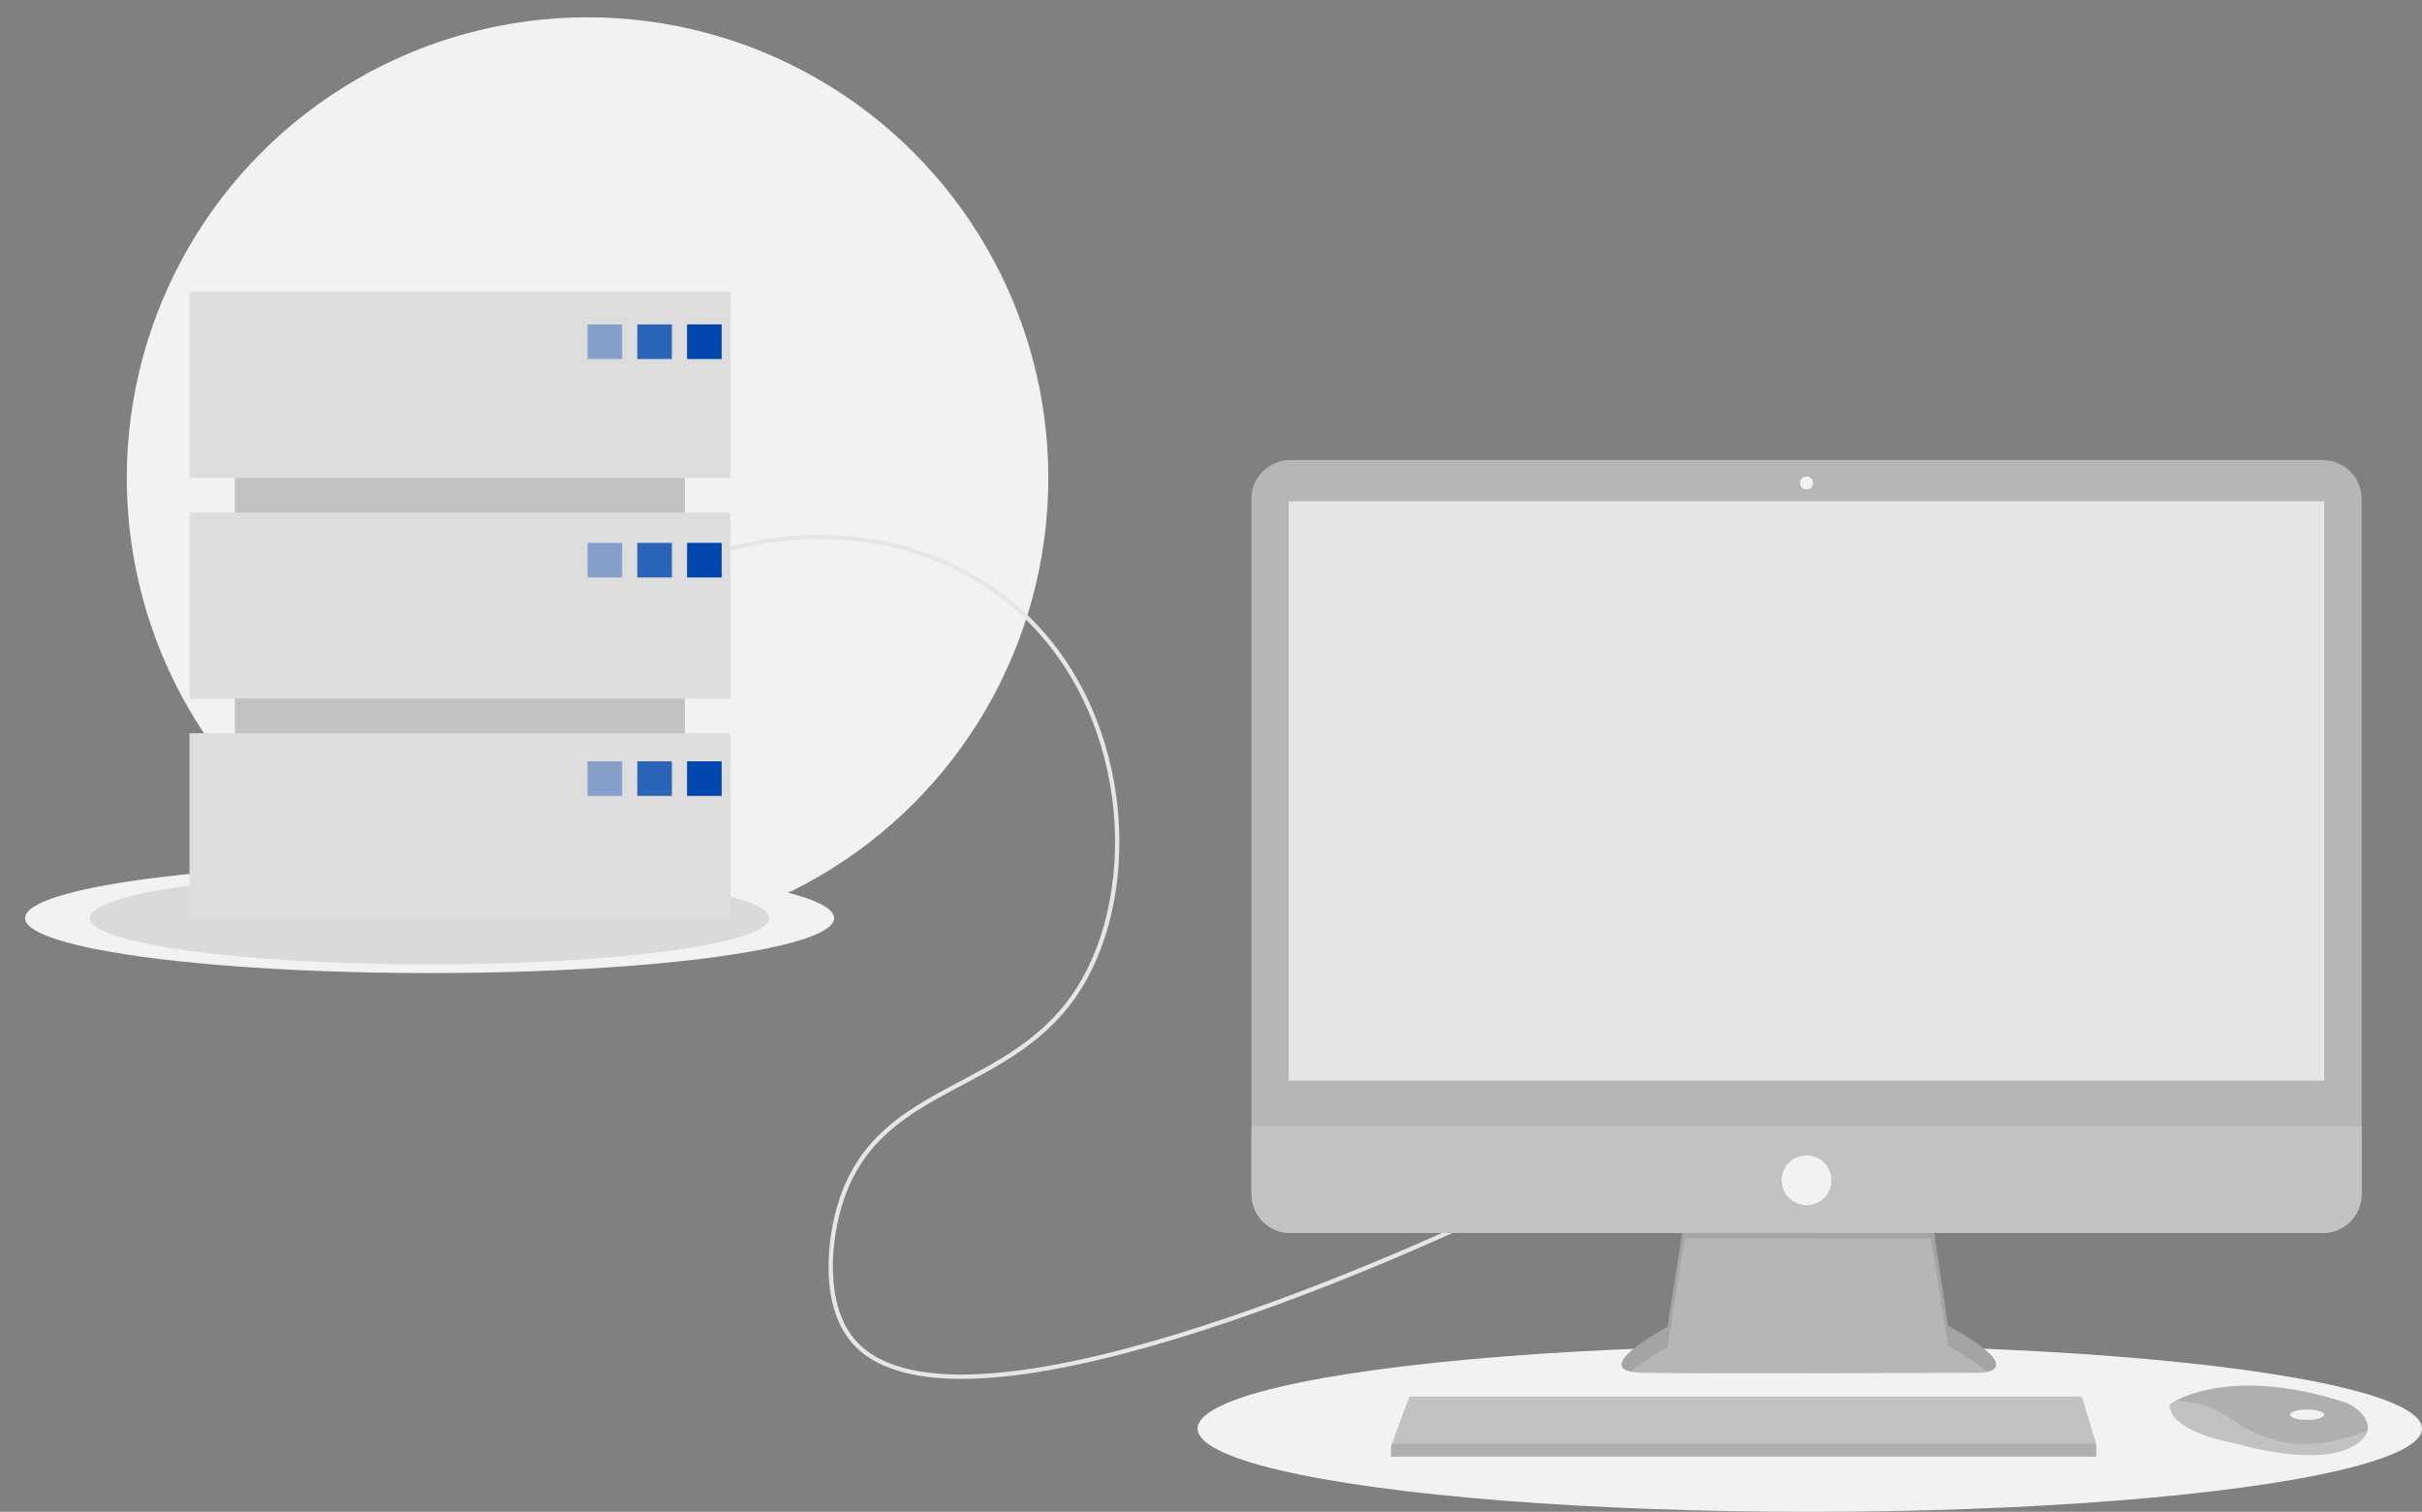 <?xml version="1.0" encoding="UTF-8"?> <!-- Generator: Adobe Illustrator 25.3.1, SVG Export Plug-In . SVG Version: 6.00 Build 0) --> <svg xmlns="http://www.w3.org/2000/svg" xmlns:xlink="http://www.w3.org/1999/xlink" id="Layer_1" x="0px" y="0px" viewBox="0 0 1119.6 699" style="enable-background:new 0 0 1119.6 699;" xml:space="preserve"><rect x="0" y="0" width="1119.6" height="699" fill="#808080" stroke="none"/> <style type="text/css"> .st0{fill:#F2F2F2;} .st1{fill:none;stroke:#E6E6E6;stroke-width:2;stroke-miterlimit:10;} .st2{opacity:0.1;enable-background:new ;} .st3{fill:#B7B6B6;} .st4{fill:#E6E6E6;} .st5{fill:#C2C2C2;} .st6{opacity:0.2;} .st7{fill:#DDDDDD;} .st8{opacity:0.4;fill:#0046AF;enable-background:new ;} .st9{opacity:0.8;fill:#0046AF;enable-background:new ;} .st10{fill:#0046AF;} </style> <circle class="st0" cx="271.6" cy="221" r="213"></circle> <path class="st1" d="M313.7,262c53.8-23.4,114.6-16.6,155.4,18.4c53.7,46.2,58.8,129.6,30,176c-30.7,49.5-91.5,43.1-110,98 c-6.2,18.5-8.7,47.2,4,64c44.2,58.2,260.7-41.1,291-55.2"></path> <ellipse class="st0" cx="198.6" cy="424.5" rx="187" ry="25.4"></ellipse> <ellipse class="st2" cx="198.6" cy="424.5" rx="157" ry="21.4"></ellipse> <ellipse class="st0" cx="836.6" cy="660.5" rx="283" ry="38.5"></ellipse> <path class="st3" d="M778.7,563.2l-7.9,50.3c0,0-38.8,20.6-11.5,21.2s155.7,0,155.7,0s24.8,0-14.5-21.8l-7.9-52.7L778.7,563.2z"></path> <path class="st2" d="M753.8,634.2c6.2-5.5,17-11.3,17-11.3l7.9-50.3l113.9,0.1l7.9,49.6c9.2,5.1,14.9,9,18.2,12 c5.1-1.2,10.6-5.4-18.2-21.4l-7.9-52.7l-113.9,3l-7.9,50.3C770.8,613.5,738.2,630.8,753.8,634.2z"></path> <path class="st3" d="M596.5,212.7h477.2c10,0,18,8.1,18,18v321.4c0,10-8.1,18-18,18H596.5c-10,0-18-8.1-18-18V230.7 C578.4,220.8,586.5,212.7,596.5,212.7z"></path> <rect x="595.7" y="231.8" class="st4" width="478.7" height="267.8"></rect> <circle class="st0" cx="835.1" cy="223.3" r="3"></circle> <path class="st5" d="M1091.7,520.8v31.3c0,10-8.1,18-18,18c0,0,0,0,0,0H596.5c-10,0-18-8.1-18-18c0,0,0,0,0,0v-31.3H1091.7z"></path> <polygon class="st6" points="969,667.5 969,673.5 643,673.5 643,668.7 643.4,667.5 651.5,645.7 962.3,645.7 "></polygon> <path class="st6" d="M1094.4,661.5c-0.6,2.5-2.8,5.2-7.9,7.8c-18.2,9.1-55.1-2.4-55.1-2.4s-28.5-4.8-28.5-17.6 c0.8-0.5,1.6-1,2.5-1.5c7.6-4,33-14,77.9,0.4c3.3,1,6.3,3,8.5,5.6C1093.7,656,1095.1,658.7,1094.4,661.5z"></path> <path class="st2" d="M1094.4,661.5c-22.3,8.5-42.1,9.2-62.4-5c-10.3-7.1-19.6-8.9-26.6-8.8c7.6-4,33-14,77.9,0.4 c3.3,1,6.3,3,8.5,5.6C1093.7,656,1095.1,658.7,1094.4,661.5z"></path> <ellipse class="st0" cx="1066.5" cy="654.1" rx="7.9" ry="2.4"></ellipse> <circle class="st0" cx="835.1" cy="545.7" r="11.5"></circle> <polygon class="st2" points="969,667.5 969,673.5 643,673.5 643,668.7 643.4,667.5 "></polygon> <rect x="108.6" y="159" class="st6" width="208" height="242"></rect> <rect x="87.6" y="135" class="st7" width="250" height="86"></rect> <rect x="87.6" y="237" class="st7" width="250" height="86"></rect> <rect x="87.6" y="339" class="st7" width="250" height="86"></rect> <rect x="271.6" y="150" class="st8" width="16" height="16"></rect> <rect x="294.6" y="150" class="st9" width="16" height="16"></rect> <rect x="317.6" y="150" class="st10" width="16" height="16"></rect> <rect x="271.6" y="251" class="st8" width="16" height="16"></rect> <rect x="294.6" y="251" class="st9" width="16" height="16"></rect> <rect x="317.6" y="251" class="st10" width="16" height="16"></rect> <rect x="271.6" y="352" class="st8" width="16" height="16"></rect> <rect x="294.6" y="352" class="st9" width="16" height="16"></rect> <rect x="317.6" y="352" class="st10" width="16" height="16"></rect> </svg> 